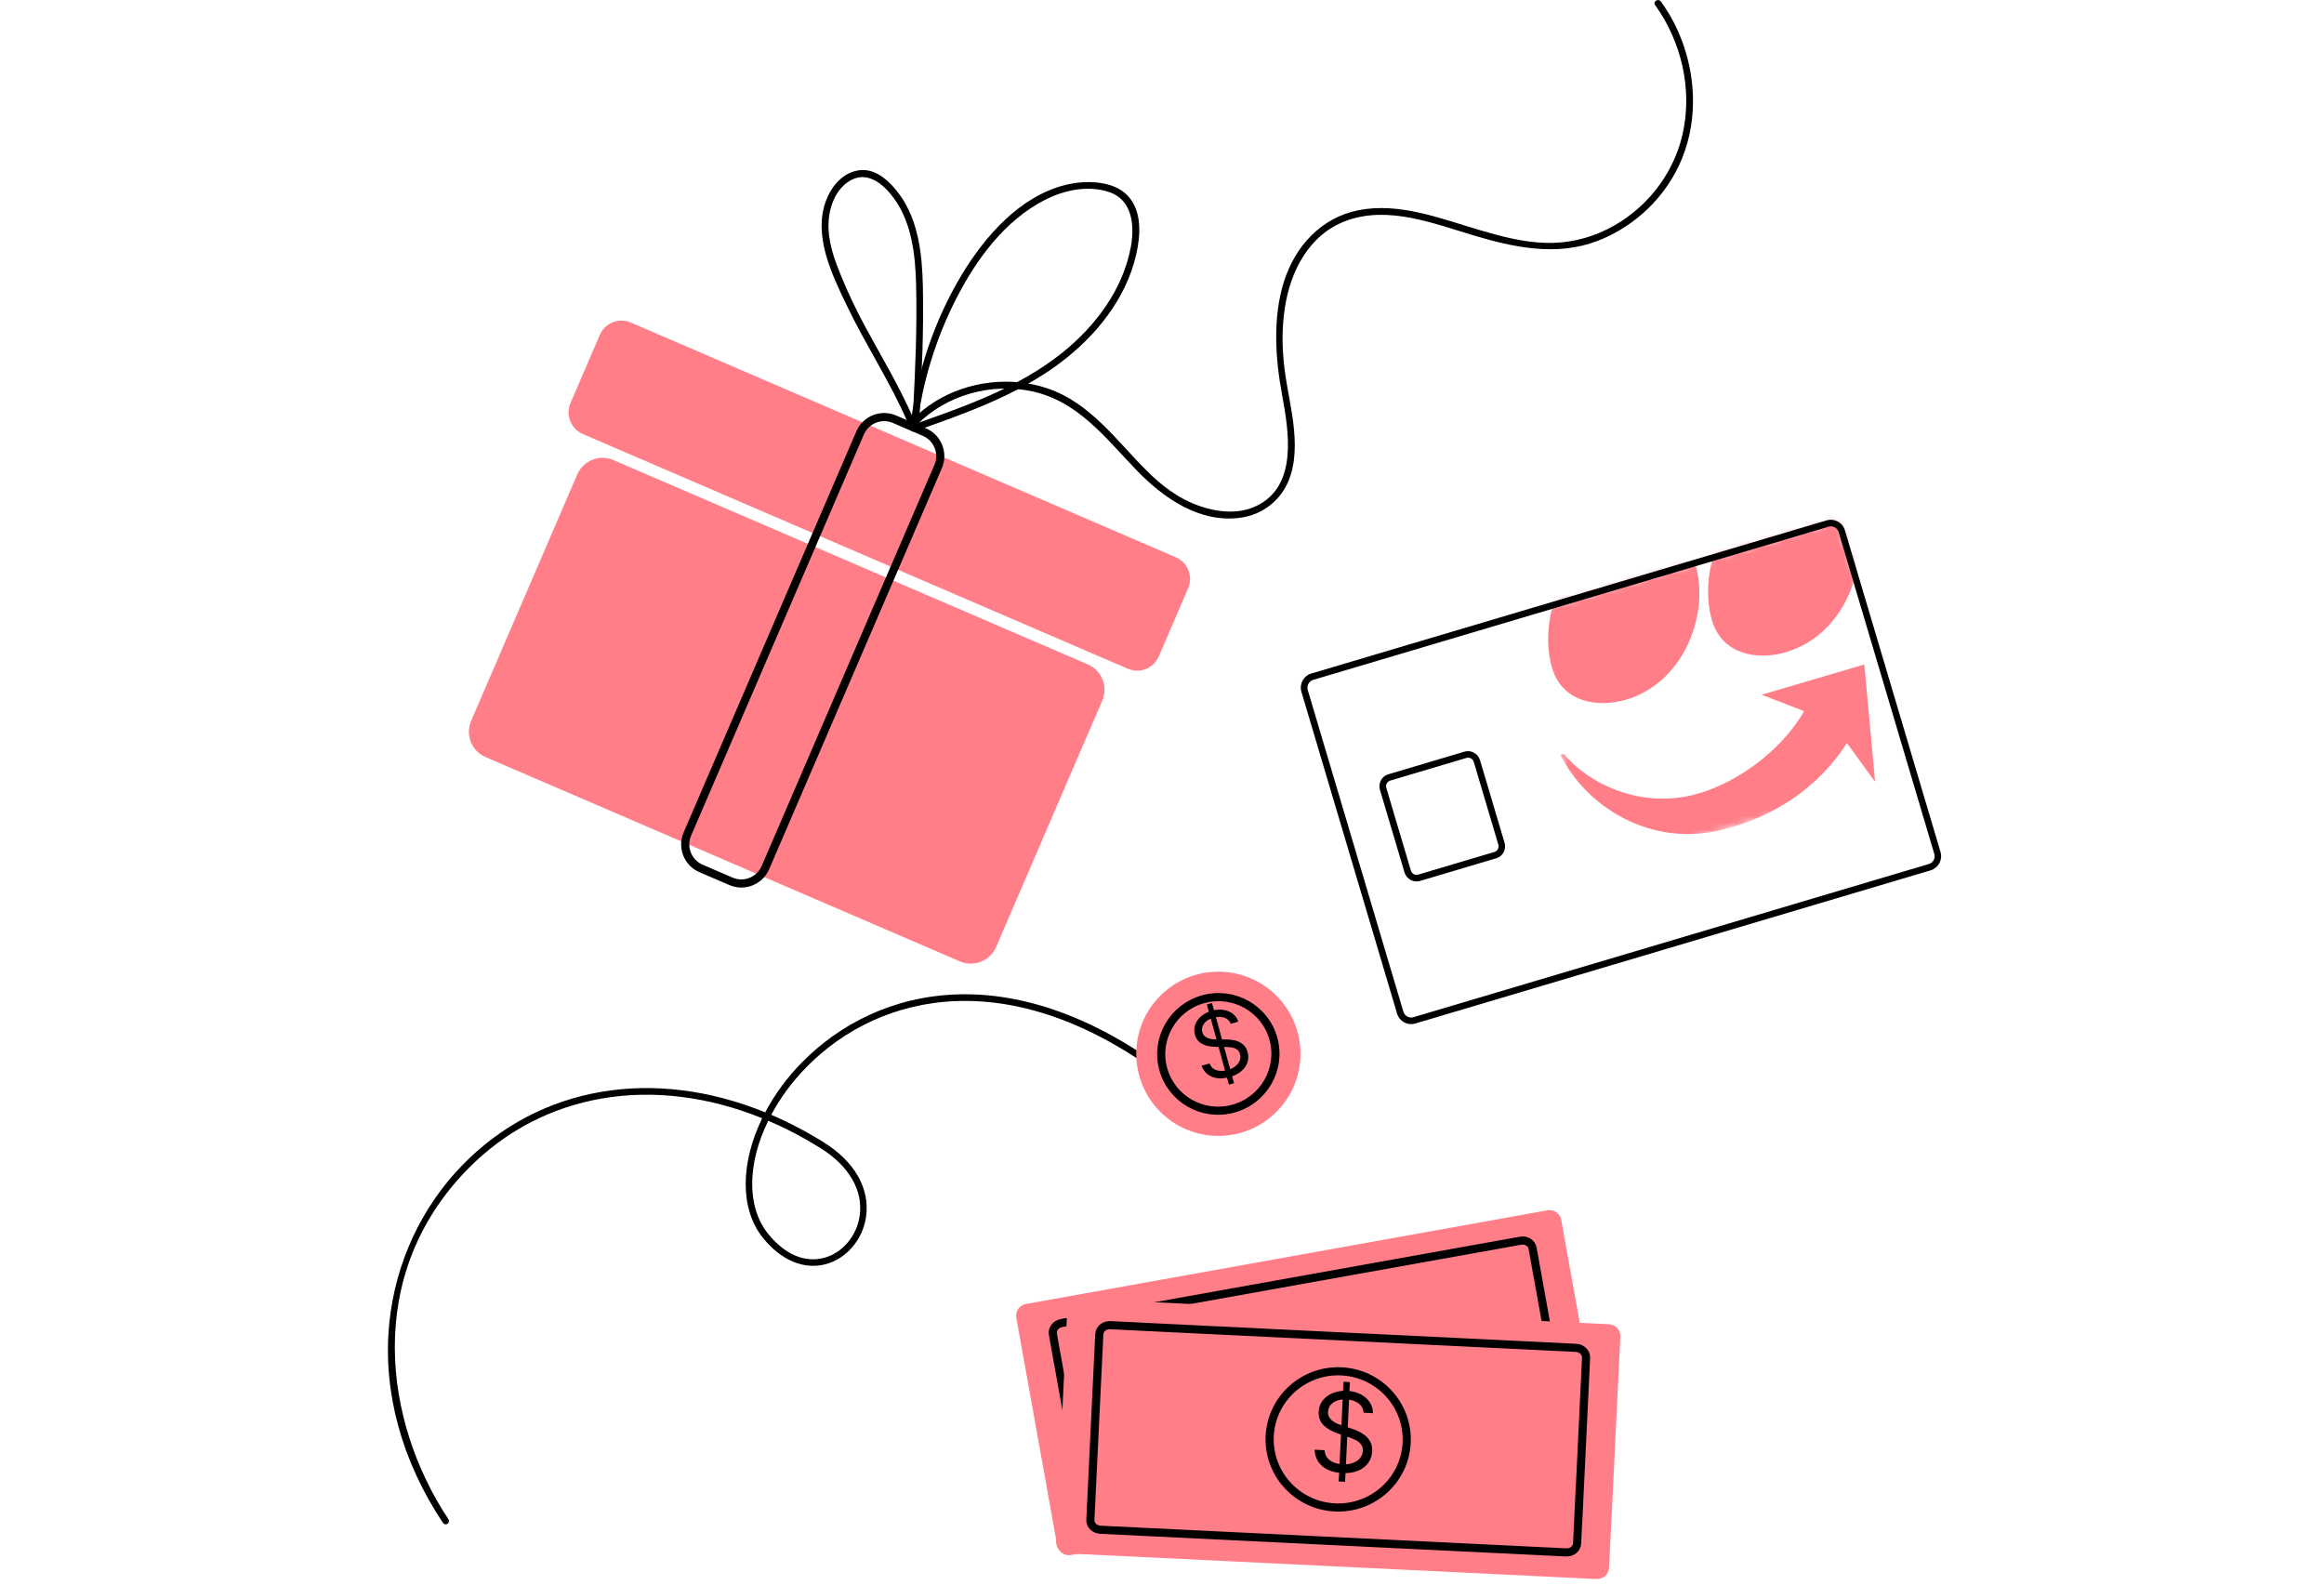 <svg width="346" height="236" viewBox="0 0 346 236" fill="none" xmlns="http://www.w3.org/2000/svg">
<g clip-path="url(#clip0_19591_4183)">
<g clip-path="url(#clip1_19591_4183)">
<path d="M57.983 196.774C58.905 187.986 62.74 179.738 68.815 173.487C80.361 161.605 97.349 158.854 113.927 165.602C115.306 162.985 117.163 160.428 119.458 158.107C130.566 146.851 151.093 141.643 175.409 160.778C175.624 160.946 175.657 161.256 175.489 161.465C175.321 161.68 175.011 161.714 174.803 161.545C150.999 142.807 130.963 147.833 120.151 158.786C117.944 161.021 116.154 163.469 114.822 165.972C117.459 167.102 120.076 168.469 122.66 170.083C127.262 172.949 129.543 176.979 128.937 181.178C128.446 184.535 126.058 187.354 122.99 188.194C119.74 189.083 116.322 187.67 113.604 184.313C110.099 179.973 110.26 173.104 113.476 166.483C97.302 159.93 80.751 162.615 69.515 174.174C54.215 189.91 57.108 211.635 66.763 226.182C66.911 226.404 66.851 226.713 66.629 226.861C66.407 227.009 66.097 226.948 65.949 226.726C59.833 217.516 57.054 207.417 57.909 197.52C57.929 197.278 57.956 197.028 57.976 196.786L57.983 196.774ZM114.378 166.853C111.29 173.151 111.088 179.636 114.371 183.701C116.867 186.789 119.841 188.047 122.741 187.253C125.439 186.513 127.545 184.017 127.982 181.043C128.547 177.255 126.408 173.575 122.155 170.924C119.592 169.33 116.995 167.971 114.384 166.86L114.378 166.853Z" fill="black"/>
<path d="M196.581 212.348L193.531 195.366L194.619 195.17L197.668 212.153L196.581 212.348ZM198.108 199.803C197.907 199.145 197.491 198.681 196.859 198.411C196.226 198.142 195.498 198.081 194.675 198.228C194.074 198.337 193.565 198.528 193.149 198.804C192.737 199.079 192.436 199.409 192.245 199.794C192.059 200.18 192.004 200.589 192.081 201.022C192.147 201.385 192.29 201.681 192.509 201.911C192.732 202.136 192.995 202.31 193.3 202.433C193.605 202.552 193.917 202.64 194.238 202.696C194.558 202.749 194.849 202.785 195.113 202.806L196.56 202.93C196.931 202.959 197.348 203.017 197.811 203.102C198.278 203.188 198.736 203.336 199.185 203.547C199.637 203.753 200.033 204.052 200.373 204.443C200.712 204.835 200.939 205.349 201.054 205.985C201.185 206.72 201.111 207.418 200.834 208.079C200.56 208.74 200.087 209.311 199.416 209.792C198.749 210.272 197.893 210.607 196.85 210.794C195.876 210.968 195.006 210.963 194.237 210.777C193.473 210.59 192.837 210.252 192.329 209.763C191.826 209.275 191.482 208.662 191.295 207.929L192.993 207.625C193.13 208.13 193.379 208.523 193.739 208.805C194.105 209.082 194.534 209.261 195.028 209.34C195.525 209.416 196.043 209.405 196.583 209.308C197.21 209.195 197.756 208.992 198.22 208.699C198.682 208.401 199.026 208.043 199.252 207.624C199.478 207.2 199.545 206.74 199.457 206.245C199.375 205.794 199.184 205.449 198.88 205.211C198.577 204.973 198.205 204.803 197.762 204.7C197.319 204.597 196.846 204.522 196.345 204.475L194.588 204.298C193.471 204.184 192.552 203.899 191.831 203.444C191.111 202.989 190.668 202.304 190.504 201.388C190.368 200.627 190.453 199.927 190.763 199.287C191.077 198.641 191.555 198.1 192.197 197.66C192.843 197.216 193.6 196.915 194.466 196.76C195.342 196.602 196.149 196.619 196.886 196.811C197.623 196.999 198.239 197.326 198.734 197.794C199.233 198.261 199.555 198.836 199.701 199.518L198.108 199.803Z" fill="black"/>
<path d="M237.237 208.33L233.833 189.377L232.44 181.613C232.265 180.651 231.351 180.012 230.388 180.187L222.234 181.654L160.725 192.701L152.733 194.134C151.77 194.309 151.131 195.224 151.306 196.186L152.726 204.071L156.083 222.775L157.395 230.082C157.57 231.044 158.485 231.683 159.448 231.509L167.837 230.001L228.558 219.095L237.103 217.561C238.065 217.387 238.704 216.471 238.529 215.509L237.237 208.33Z" fill="#FF7E88"/>
<path d="M204.593 212.682C208.304 207.346 206.987 200.013 201.652 196.302C196.316 192.591 188.983 193.908 185.272 199.243C181.562 204.579 182.878 211.912 188.213 215.623C193.549 219.333 200.882 218.017 204.593 212.682Z" fill="#FF7E88"/>
<path d="M196.709 215.938C202.257 214.941 205.952 209.666 204.963 204.155C203.973 198.642 198.674 194.982 193.125 195.979C187.577 196.974 183.882 202.251 184.871 207.762C185.861 213.273 191.161 216.933 196.709 215.938Z" stroke="black" stroke-width="1.211" stroke-miterlimit="10" stroke-linecap="round"/>
<path d="M196.41 211.949L193.783 197.32L194.72 197.152L197.347 211.781L196.41 211.949ZM197.725 201.143C197.553 200.575 197.194 200.176 196.649 199.944C196.104 199.711 195.477 199.658 194.768 199.786C194.25 199.879 193.812 200.043 193.454 200.281C193.099 200.518 192.839 200.802 192.675 201.135C192.514 201.466 192.467 201.819 192.535 202.192C192.591 202.505 192.713 202.76 192.902 202.958C193.094 203.152 193.321 203.301 193.584 203.408C193.846 203.51 194.116 203.585 194.392 203.634C194.668 203.679 194.918 203.711 195.147 203.729L196.392 203.835C196.712 203.861 197.07 203.911 197.469 203.984C197.872 204.057 198.266 204.186 198.652 204.368C199.043 204.545 199.383 204.803 199.676 205.139C199.969 205.476 200.164 205.919 200.262 206.468C200.376 207.1 200.313 207.701 200.073 208.271C199.837 208.84 199.43 209.332 198.852 209.747C198.277 210.161 197.54 210.449 196.641 210.61C195.804 210.76 195.053 210.755 194.392 210.595C193.734 210.434 193.185 210.143 192.748 209.722C192.315 209.3 192.017 208.774 191.857 208.141L193.319 207.88C193.437 208.315 193.651 208.653 193.963 208.896C194.276 209.135 194.647 209.289 195.072 209.358C195.5 209.422 195.947 209.413 196.411 209.329C196.953 209.233 197.423 209.058 197.821 208.805C198.22 208.549 198.516 208.24 198.711 207.879C198.905 207.513 198.964 207.118 198.887 206.691C198.818 206.302 198.651 206.006 198.391 205.801C198.13 205.595 197.809 205.449 197.427 205.36C197.045 205.272 196.638 205.207 196.207 205.166L194.692 205.014C193.732 204.915 192.94 204.669 192.319 204.278C191.698 203.886 191.317 203.295 191.176 202.507C191.057 201.852 191.132 201.248 191.399 200.698C191.669 200.142 192.081 199.675 192.633 199.296C193.19 198.913 193.842 198.654 194.589 198.52C195.343 198.385 196.038 198.399 196.673 198.565C197.307 198.726 197.838 199.008 198.264 199.411C198.694 199.814 198.972 200.309 199.096 200.896L197.725 201.143Z" fill="black"/>
<path d="M232.036 207.287L229.298 192.069L228.174 185.838C228.033 185.065 227.239 184.56 226.392 184.714L219.213 186L165.072 195.708L158.034 196.973C157.186 197.128 156.614 197.875 156.756 198.648L157.893 204.979L160.597 219.996L161.654 225.863C161.795 226.638 162.589 227.141 163.437 226.987L170.817 225.662L224.265 216.074L231.787 214.722C232.635 214.567 233.206 213.82 233.066 213.046L232.029 207.28L232.036 207.287Z" stroke="black" stroke-width="1.211" stroke-miterlimit="10" stroke-linecap="round"/>
<path d="M199.384 220.99L200.217 203.756L201.321 203.809L200.487 221.044L199.384 220.99ZM203.683 209.106C203.635 208.42 203.334 207.875 202.777 207.469C202.22 207.065 201.525 206.842 200.69 206.802C200.08 206.772 199.541 206.845 199.074 207.02C198.611 207.197 198.244 207.45 197.971 207.784C197.703 208.118 197.559 208.504 197.537 208.944C197.519 209.311 197.591 209.632 197.754 209.906C197.92 210.175 198.139 210.404 198.409 210.592C198.679 210.776 198.964 210.931 199.263 211.058C199.563 211.18 199.84 211.282 200.092 211.362L201.474 211.807C201.828 211.918 202.221 212.068 202.654 212.255C203.09 212.442 203.503 212.69 203.893 212.997C204.288 213.299 204.607 213.679 204.85 214.136C205.093 214.593 205.2 215.144 205.168 215.79C205.132 216.536 204.904 217.199 204.485 217.782C204.07 218.365 203.481 218.815 202.718 219.134C201.962 219.453 201.053 219.586 199.993 219.535C199.006 219.488 198.159 219.286 197.452 218.933C196.749 218.579 196.205 218.108 195.82 217.518C195.439 216.929 195.24 216.255 195.223 215.499L196.946 215.582C196.965 216.105 197.119 216.544 197.408 216.9C197.702 217.251 198.08 217.522 198.543 217.711C199.011 217.895 199.519 218.001 200.067 218.027C200.704 218.058 201.281 217.983 201.798 217.801C202.315 217.615 202.731 217.342 203.046 216.984C203.36 216.621 203.53 216.189 203.554 215.686C203.576 215.228 203.466 214.85 203.224 214.55C202.982 214.25 202.657 214 202.248 213.801C201.839 213.601 201.396 213.422 200.918 213.264L199.244 212.697C198.183 212.335 197.351 211.852 196.751 211.247C196.15 210.643 195.872 209.875 195.918 208.946C195.954 208.174 196.195 207.511 196.642 206.957C197.091 206.398 197.678 205.977 198.403 205.693C199.132 205.404 199.936 205.281 200.817 205.324C201.705 205.366 202.487 205.565 203.162 205.916C203.839 206.264 204.365 206.722 204.743 207.288C205.125 207.856 205.31 208.488 205.299 209.184L203.683 209.106Z" fill="black"/>
<path d="M239.926 226.119L240.854 206.884L241.238 199.005C241.285 198.029 240.532 197.202 239.556 197.155L231.281 196.752L168.858 193.731L160.744 193.34C159.768 193.292 158.94 194.046 158.894 195.022L158.503 203.029L157.581 222.009L157.225 229.423C157.177 230.399 157.931 231.226 158.907 231.273L167.418 231.683L229.04 234.664L237.713 235.081C238.688 235.128 239.516 234.374 239.563 233.399L239.912 226.112L239.926 226.119Z" fill="#FF7E88"/>
<path d="M207.137 223.01C211.949 218.643 212.31 211.2 207.942 206.389C203.573 201.577 196.132 201.216 191.319 205.585C186.507 209.953 186.148 217.395 190.515 222.207C194.883 227.019 202.325 227.379 207.137 223.01Z" fill="#FF7E88"/>
<path d="M209.425 214.789C209.694 209.196 205.35 204.44 199.719 204.167C194.09 203.896 189.305 208.209 189.035 213.802C188.765 219.395 193.109 224.15 198.74 224.422C204.37 224.695 209.154 220.382 209.425 214.789Z" stroke="black" stroke-width="1.211" stroke-miterlimit="10" stroke-linecap="round"/>
<path d="M199.307 220.559L200.025 205.714L200.976 205.76L200.258 220.606L199.307 220.559ZM203.011 210.322C202.969 209.732 202.71 209.262 202.231 208.913C201.752 208.564 201.152 208.372 200.433 208.338C199.908 208.312 199.444 208.374 199.04 208.526C198.642 208.677 198.325 208.896 198.09 209.183C197.859 209.471 197.735 209.803 197.717 210.183C197.701 210.499 197.764 210.776 197.903 211.011C198.047 211.243 198.235 211.44 198.468 211.602C198.7 211.761 198.946 211.894 199.204 212.004C199.463 212.109 199.701 212.197 199.918 212.266L201.108 212.648C201.413 212.745 201.753 212.873 202.124 213.034C202.5 213.196 202.856 213.409 203.191 213.674C203.532 213.933 203.807 214.261 204.016 214.654C204.226 215.049 204.318 215.524 204.29 216.08C204.259 216.722 204.063 217.294 203.701 217.796C203.344 218.298 202.837 218.686 202.181 218.961C201.528 219.235 200.745 219.35 199.833 219.306C198.983 219.264 198.253 219.092 197.643 218.788C197.038 218.483 196.569 218.077 196.237 217.569C195.91 217.06 195.738 216.48 195.723 215.828L197.207 215.901C197.224 216.351 197.358 216.729 197.606 217.036C197.858 217.339 198.185 217.572 198.583 217.734C198.987 217.893 199.424 217.984 199.896 218.007C200.444 218.034 200.942 217.968 201.387 217.812C201.833 217.651 202.191 217.416 202.462 217.108C202.732 216.796 202.879 216.423 202.9 215.99C202.919 215.595 202.824 215.27 202.616 215.012C202.407 214.753 202.127 214.538 201.775 214.367C201.423 214.194 201.041 214.04 200.629 213.904L199.188 213.416C198.273 213.104 197.557 212.688 197.039 212.167C196.522 211.645 196.283 210.985 196.321 210.185C196.354 209.519 196.561 208.949 196.945 208.471C197.333 207.99 197.839 207.627 198.463 207.382C199.091 207.134 199.783 207.027 200.541 207.064C201.307 207.101 201.981 207.271 202.563 207.575C203.145 207.874 203.599 208.268 203.923 208.757C204.253 209.245 204.412 209.789 204.403 210.39L203.011 210.322Z" fill="black"/>
<path d="M235.091 223.932L235.832 208.485L236.135 202.16C236.174 201.374 235.508 200.707 234.647 200.667L227.367 200.31L172.426 197.639L165.288 197.289C164.427 197.249 163.7 197.848 163.666 198.635L163.356 205.061L162.623 220.299L162.334 226.253C162.294 227.041 162.96 227.707 163.821 227.747L171.309 228.11L225.544 230.748L233.18 231.118C234.042 231.158 234.769 230.56 234.802 229.772L235.085 223.919L235.091 223.932Z" stroke="black" stroke-width="1.211" stroke-miterlimit="10" stroke-linecap="round"/>
<path d="M181.392 169.112C188.144 169.112 193.618 163.638 193.618 156.887C193.618 150.136 188.144 144.662 181.392 144.662C174.64 144.662 169.168 150.136 169.168 156.887C169.168 163.638 174.64 169.112 181.392 169.112Z" fill="#FF7E88"/>
<path d="M183.626 165.054C188.154 163.808 190.823 159.152 189.586 154.651C188.348 150.151 183.674 147.513 179.146 148.757C174.616 150.002 171.948 154.659 173.186 159.159C174.422 163.66 179.096 166.299 183.626 165.054Z" stroke="black" stroke-width="1.211" stroke-miterlimit="10" stroke-linecap="round"/>
<path d="M182.96 161.479L179.677 149.536L180.443 149.326L183.725 161.268L182.96 161.479ZM183.238 152.412C183.051 151.954 182.723 151.649 182.254 151.498C181.784 151.345 181.259 151.349 180.681 151.509C180.257 151.624 179.907 151.794 179.627 152.018C179.35 152.242 179.156 152.497 179.045 152.786C178.937 153.073 178.924 153.37 179.008 153.674C179.078 153.929 179.199 154.131 179.371 154.282C179.544 154.428 179.745 154.535 179.971 154.603C180.197 154.669 180.426 154.711 180.659 154.731C180.891 154.748 181.102 154.755 181.292 154.753L182.333 154.747C182.6 154.744 182.902 154.758 183.239 154.789C183.578 154.819 183.915 154.896 184.25 155.018C184.587 155.136 184.889 155.324 185.157 155.581C185.425 155.839 185.621 156.191 185.744 156.639C185.886 157.155 185.879 157.659 185.723 158.151C185.57 158.641 185.269 159.08 184.821 159.467C184.375 159.855 183.785 160.148 183.051 160.35C182.367 160.539 181.744 160.59 181.182 160.508C180.624 160.423 180.148 160.223 179.753 159.907C179.361 159.59 179.075 159.175 178.894 158.663L180.088 158.334C180.219 158.687 180.422 158.951 180.698 159.13C180.977 159.305 181.296 159.404 181.654 159.429C182.015 159.451 182.384 159.409 182.764 159.305C183.206 159.183 183.582 159.003 183.895 158.763C184.205 158.52 184.428 158.243 184.563 157.928C184.696 157.61 184.715 157.277 184.62 156.928C184.532 156.612 184.373 156.378 184.141 156.227C183.909 156.077 183.631 155.979 183.307 155.934C182.984 155.89 182.641 155.867 182.28 155.866L181.012 155.853C180.207 155.844 179.531 155.699 178.987 155.421C178.442 155.143 178.081 154.682 177.904 154.038C177.757 153.503 177.773 152.996 177.953 152.519C178.136 152.037 178.441 151.619 178.872 151.263C179.305 150.903 179.826 150.639 180.436 150.472C181.052 150.303 181.629 150.262 182.169 150.352C182.708 150.437 183.17 150.631 183.553 150.934C183.94 151.236 184.208 151.626 184.357 152.103L183.238 152.412Z" fill="black"/>
<mask id="mask0_19591_4183" style="mask-type:luminance" maskUnits="userSpaceOnUse" x="226" y="77" width="59" height="52">
<path d="M272.542 77.817L227.268 91.271C226.615 91.465 226.244 92.15 226.438 92.802L236.921 128.08C237.115 128.732 237.8 129.103 238.452 128.91L283.726 115.456C284.379 115.262 284.75 114.577 284.556 113.924L274.073 78.647C273.879 77.995 273.194 77.624 272.542 77.817Z" fill="white"/>
</mask>
<g mask="url(#mask0_19591_4183)">
<path fill-rule="evenodd" clip-rule="evenodd" d="M242.102 104.163C250.936 101.539 254.515 91.123 252.429 84.099C250.909 78.993 245.714 78.104 241.409 79.383C231.713 82.262 229.183 93.081 231.074 99.446C232.595 104.553 237.836 105.427 242.102 104.156" fill="#FF7E88"/>
<path fill-rule="evenodd" clip-rule="evenodd" d="M265.921 97.084C274.754 94.46 278.327 84.045 276.241 77.028C274.721 71.921 269.52 71.033 265.214 72.318C255.532 75.198 252.995 86.017 254.886 92.381C256.407 97.488 261.655 98.356 265.921 97.091V97.084Z" fill="#FF7E88"/>
<path fill-rule="evenodd" clip-rule="evenodd" d="M274.983 110.608C270.859 117.067 264.178 121.757 255.956 123.64C245.595 126.028 236.155 120.095 232.32 112.377L232.798 112.236C236.633 116.757 243.624 119.9 250.849 118.607C257.9 117.35 265.328 111.718 268.585 105.871L262.267 103.429L277.56 98.928L279.168 116.401L274.969 110.608H274.983Z" fill="#FF7E88"/>
</g>
<path d="M287.84 129.413C287.713 129.481 287.578 129.534 287.437 129.574L210.716 152.376C210.158 152.544 209.566 152.483 209.055 152.201C208.543 151.925 208.166 151.461 207.998 150.902L193.755 102.992C193.412 101.842 194.071 100.617 195.228 100.273L271.949 77.472C273.106 77.129 274.323 77.788 274.667 78.939L288.91 126.85C289.213 127.858 288.735 128.922 287.834 129.4L287.84 129.413ZM194.697 102.716L208.94 150.626C209.035 150.936 209.236 151.185 209.526 151.34C209.808 151.495 210.138 151.528 210.448 151.434L287.168 128.632C287.807 128.444 288.177 127.771 287.981 127.133L273.739 79.222C273.55 78.582 272.878 78.219 272.238 78.414L195.518 101.215C194.879 101.404 194.515 102.077 194.704 102.716H194.697ZM223.096 127.643C222.989 127.704 222.867 127.751 222.747 127.785L211.429 131.149C210.951 131.29 210.448 131.236 210.01 131.001C209.572 130.765 209.25 130.369 209.108 129.898L205.448 117.585C205.307 117.107 205.361 116.603 205.597 116.165C205.832 115.728 206.229 115.412 206.707 115.271L218.023 111.906C218.501 111.765 219.006 111.819 219.443 112.055C219.88 112.29 220.203 112.687 220.344 113.165L224.004 125.477C224.146 125.955 224.092 126.46 223.857 126.897C223.682 127.219 223.413 127.482 223.096 127.65V127.643ZM206.827 116.273C206.673 116.354 206.551 116.475 206.464 116.63C206.35 116.838 206.329 117.074 206.397 117.302L210.057 129.615C210.124 129.844 210.272 130.025 210.481 130.14C210.69 130.254 210.932 130.274 211.161 130.207L222.477 126.843C222.706 126.775 222.894 126.621 223.009 126.419C223.123 126.211 223.143 125.975 223.076 125.747L219.416 113.434C219.348 113.205 219.194 113.023 218.992 112.909C218.784 112.794 218.541 112.775 218.319 112.841L207.002 116.206C206.942 116.226 206.888 116.247 206.834 116.273H206.827Z" fill="black"/>
<path d="M175.056 82.963L93.92 48.02C92.139 47.253 90.073 48.075 89.305 49.857L84.936 60.003C84.169 61.785 84.991 63.851 86.772 64.618L167.908 99.56C169.689 100.328 171.755 99.505 172.523 97.724L176.892 87.577C177.66 85.796 176.837 83.73 175.056 82.963Z" fill="#FF7E88"/>
<path d="M161.956 98.915L91.332 68.499C89.25 67.603 86.835 68.564 85.939 70.645L70.144 107.32C69.248 109.402 70.209 111.816 72.29 112.713L142.915 143.129C144.996 144.025 147.411 143.064 148.307 140.983L164.102 104.308C164.999 102.226 164.038 99.811 161.956 98.915Z" fill="#FF7E88"/>
<path d="M137.636 64.334L133.174 62.413C131.198 61.561 128.906 62.473 128.055 64.449L102.334 124.173C101.483 126.149 102.395 128.441 104.371 129.292L108.833 131.213C110.809 132.064 113.101 131.152 113.952 129.177L139.673 69.453C140.524 67.477 139.612 65.185 137.636 64.334Z" stroke="black" stroke-width="1.211" stroke-miterlimit="10" stroke-linecap="round"/>
<path d="M136.929 61.529C137.259 55.259 137.535 48.941 137.4 42.664C137.3 37.994 136.775 32.895 133.949 28.999C132.61 27.155 130.558 25.097 128.089 25.332C125.62 25.568 123.917 27.552 123.07 29.645C120.93 34.926 123.85 40.861 126.124 45.597C128.963 51.504 132.617 56.974 135.187 63.016C135.443 63.615 136.31 63.097 136.062 62.505C134.003 57.661 131.258 53.18 128.768 48.551C127.436 46.075 126.225 43.538 125.169 40.935C124.112 38.331 123.238 35.841 123.359 33.13C123.46 30.762 124.415 28.145 126.562 26.893C129.165 25.372 131.574 27.445 133.081 29.51C135.766 33.191 136.277 37.994 136.391 42.408C136.553 48.773 136.263 55.178 135.927 61.529C135.893 62.175 136.903 62.175 136.936 61.529H136.929Z" fill="black"/>
<path d="M136.509 63.729C137.269 57.042 139.315 50.428 142.376 44.44C145.363 38.6 149.589 32.821 155.556 29.766C158.45 28.286 161.988 27.539 165.151 28.602C168.636 29.773 168.931 33.648 168.36 36.763C167.183 43.128 163.092 48.551 158.127 52.534C151.641 57.735 143.614 60.52 135.87 63.245C135.264 63.46 135.52 64.436 136.139 64.221C143.574 61.603 151.197 58.932 157.601 54.202C163.018 50.199 167.62 44.595 169.153 37.92C169.814 35.061 170.068 31.455 167.903 29.14C165.736 26.826 161.497 26.799 158.564 27.546C151.829 29.261 146.695 35.108 143.23 40.834C139.046 47.743 136.408 55.716 135.5 63.736C135.426 64.382 136.435 64.375 136.509 63.736V63.729Z" fill="black"/>
<path d="M136.526 63.231C140.919 58.771 147.627 56.947 153.716 58.273C160.457 59.74 164.581 65.176 169.11 69.899C173.173 74.138 178.684 78.013 184.894 77.044C187.632 76.614 190.034 74.972 191.38 72.536C192.8 69.96 192.92 66.892 192.658 64.019C192.383 60.917 191.602 57.903 191.232 54.821C190.861 51.74 190.841 48.894 191.272 45.967C192.093 40.363 194.892 34.873 200.503 32.841C206.693 30.6 213.421 33.258 219.375 35.041C225.33 36.824 231.714 38.21 237.837 35.868C243.482 33.709 248.151 29.187 250.432 23.576C252.895 17.514 252.458 10.517 249.806 4.596C249.12 3.056 248.266 1.602 247.283 0.23C246.907 -0.295 246.032 0.21 246.409 0.741C250.365 6.238 252.014 13.383 250.493 20.024C249.086 26.16 244.861 31.381 239.23 34.159C236.411 35.552 233.302 36.252 230.154 36.158C226.83 36.063 223.58 35.222 220.412 34.287C214.598 32.585 208.362 30.062 202.205 31.307C196.654 32.43 192.793 36.703 191.144 41.964C189.496 47.225 189.845 53.2 190.868 58.744C191.878 64.227 193.277 72.368 187.02 75.342C184.362 76.607 181.221 76.257 178.515 75.308C175.455 74.232 172.938 72.301 170.67 70.027C166.177 65.532 162.314 60.022 156.064 57.862C150.54 55.952 144.128 56.719 139.183 59.8C137.959 60.56 136.835 61.475 135.819 62.498C135.362 62.962 136.075 63.675 136.532 63.211L136.526 63.231Z" fill="black"/>
</g>
</g>
<defs>
<clipPath id="clip0_19591_4183">
<rect width="232" height="236" fill="white" transform="translate(57)"/>
</clipPath>
<clipPath id="clip1_19591_4183">
<rect width="232" height="235.983" fill="white" transform="translate(57 0.009)"/>
</clipPath>
</defs>
</svg>
